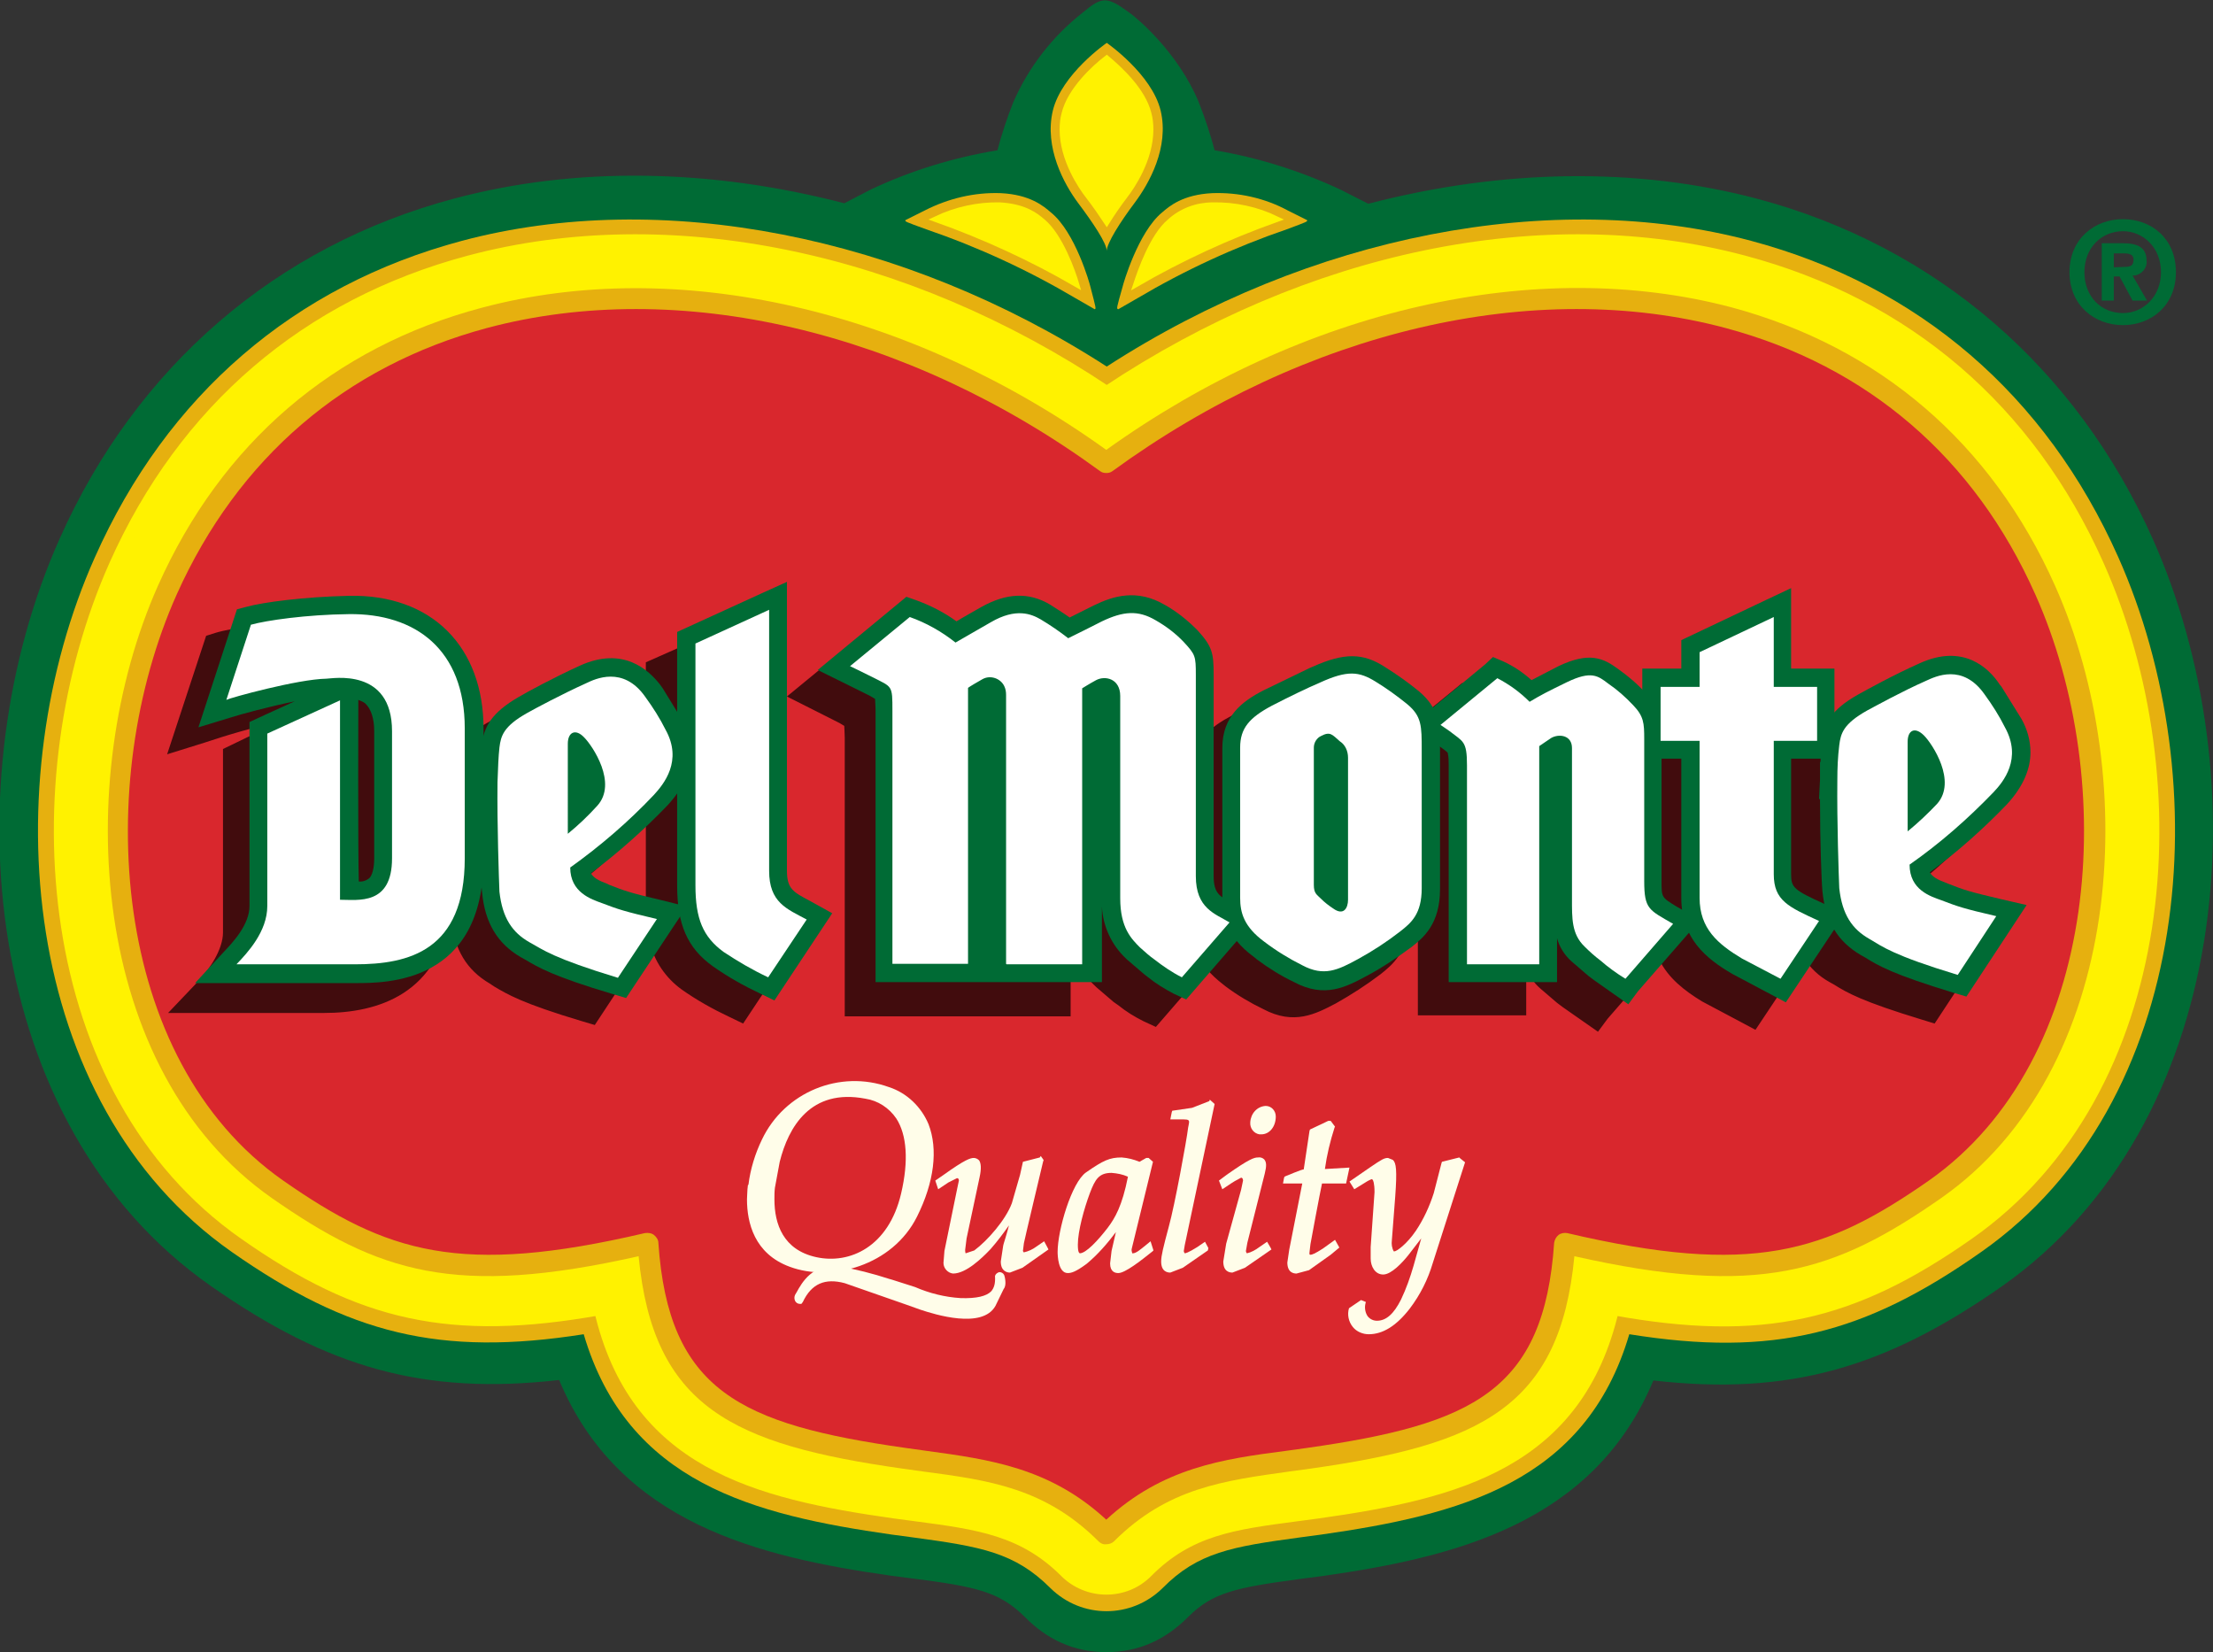 <?xml version="1.0" encoding="utf-8"?>
<!-- Generator: Adobe Illustrator 21.1.0, SVG Export Plug-In . SVG Version: 6.00 Build 0)  -->
<svg version="1.1" id="Layer_1" xmlns="http://www.w3.org/2000/svg" xmlns:xlink="http://www.w3.org/1999/xlink" x="0px" y="0px"
	 viewBox="0 0 459.5 343" style="enable-background:new 0 0 459.5 343;" xml:space="preserve">
<rect x="0" y="0" width="459.5" height="343" fill="#333333" stroke="none"/>
<style type="text/css">
	.st0{fill:#FFFFFF;}
	.st1{fill:#006B35;}
	.st2{fill:#E6B00F;}
	.st3{fill:#FFF200;stroke:#FFF200;stroke-width:2.32;}
	.st4{fill:#FFF200;stroke:#FFF200;stroke-width:1.17;}
	.st5{fill:#D9272D;}
	.st6{fill:#FFFDE9;}
	.st7{opacity:0.7;}
</style>
<path id="_Path_" class="st0" d="M175.9,43.2l5.7-2.9c8.2-3.8,16.9-6.5,25.8-8l0.8-0.1l0.2-0.8c0.9-3.4,2-6.7,3.3-9.9
	c3.1-7,7.9-13.2,13.9-18c3.8-3.2,4.1-3.2,8.5,0c6,4.8,10.8,11,13.9,18c1.3,3.2,2.4,6.5,3.2,9.9l0.2,0.8l0.8,0.1
	c8.9,1.5,17.6,4.2,25.8,8l6.1,3l0.4-0.1c27.9-7.2,55.7-7.5,80.3-1c36.6,9.8,65.5,34.6,81.2,70c22.1,49.4,16.5,120.4-31,153.7
	c-24.5,17.2-43.9,22.4-71.4,19.4l-0.9-0.1l-0.3,0.8c-12.4,29.7-41.5,36.2-67.8,39.9l-4.5,0.6c-13.7,1.8-18.6,2.9-24,8.3
	c-4.8,4.8-10.1,7-16.2,7c0,0,0,0.6,0,1.2c0-0.6,0-1.2,0-1.2c-6.1,0-11.4-2.3-16.2-7c-5.4-5.4-10.3-6.5-24-8.3l-4.6-0.6
	c-26.3-3.7-55.4-10.2-67.8-39.9l-0.3-0.8l-0.9,0.1c-27.5,3.1-46.9-2.2-71.5-19.4c-47.5-33.3-53.1-104.3-31-153.7
	c15.8-35.3,44.6-60.2,81.2-70c24.6-6.5,52.3-6.2,80.3,1l0.4,0.1L175.9,43.2z"/>
<path id="_Path_2" class="st1" d="M229.7,343c-6.7,0-12.3-2.6-17-7.4c-5.2-5.1-9.9-6.2-23.3-7.9l-4.6-0.6
	c-27.3-3.9-56.3-10.9-68.7-40.6c-28.2,3.2-48.1-2.6-72.3-19.5c-48-33.6-53.7-105.3-31.4-155.2c15.9-35.7,45-60.8,82-70.6
	c25.2-6.7,53.2-6.2,80.9,1l5.6-2.9c8.3-3.9,17.1-6.6,26.2-8.1c0.9-3.4,2-6.7,3.3-10c3.2-7.3,8.1-13.6,14.3-18.5
	c4.2-3.5,5.1-3.5,9.9,0c1.3,0.9,10,8.1,14.3,18.5c1.3,3.3,2.4,6.6,3.3,10c9,1.5,17.9,4.3,26.2,8.2l5.7,2.9c27.7-7.2,55.7-7.7,80.9-1
	c37,9.9,66.1,35,82,70.6c22.2,49.8,16.6,121.5-31.4,155.2c-24.2,16.9-44.1,22.7-72.3,19.5c-12.4,29.7-41.3,36.7-68.7,40.6l-4.6,0.6
	c-13.4,1.8-18.2,2.8-23.3,7.9C242,340.4,236.5,343,229.7,343"/>
<path id="_Compound_Path_" class="st2" d="M229.8,76.1C187.5,48.8,137.2,39,95.9,50c-34.8,9.3-61.2,32-76.2,65.7
	C-1.1,162.2,3.9,228.9,48.1,259.9c24.3,17,43.2,21.8,73.1,17.1c9.1,30.9,35.3,37.5,64,41.6l4.5,0.6c14,1.9,21,3.1,28.4,10.5
	c6.5,6.4,16.8,6.4,23.3,0c7.3-7.4,14.4-8.6,28.4-10.5l4.5-0.6c28.6-4.1,54.9-10.7,64-41.6c29.9,4.8,48.8,0,73.1-17.1
	c44.2-31,49.2-97.7,28.4-144.3C424.8,82,398.4,59.3,363.6,50C322.3,39,272,48.8,229.8,76.1"/>
<path id="_Path_3" class="st2" d="M192,43.7L192,43.7l-4,2c-0.1,0.3-0.1,0.3,4.3,1.9c10.8,3.7,21.2,8.5,31,14.3l4,2.3
	c0.3-0.1,0.3-0.1-0.9-4.7c-0.1-0.5-3.1-11.3-8.2-15.4c-1.5-1.3-4.3-3.7-10.4-4C202.3,39.9,196.9,41.2,192,43.7z"/>
<path id="_Path_4" class="st2" d="M267.4,43.7L267.4,43.7l4,2c0.1,0.3,0.1,0.3-4.2,1.9c-10.8,3.7-21.2,8.5-31,14.3l-4,2.3
	c-0.4-0.1-0.4-0.1,0.9-4.7c0.1-0.5,3.2-11.3,8.2-15.4c1.5-1.3,4.3-3.7,10.4-4C257.1,39.9,262.6,41.1,267.4,43.7z"/>
<path id="_Path_5" class="st2" d="M229.8,52.1c0-1.6,2.8-6,5.8-10s7.2-11.5,5.4-19.1S229.8,8.9,229.8,8.9l0,0c0,0-9.4,6.5-11.2,14.1
	s2.3,15.2,5.3,19.2S229.8,50.5,229.8,52.1z"/>
<path id="_Compound_Path_2" class="st3" d="M229.8,81.3c-41.9-28-90.8-38.2-132.4-27.1c-33.7,9-59.2,30.8-73.6,63.1
	C3.8,162.2,8.3,226.5,50.7,256.2c24.2,17,42.9,21.2,73.8,15.7c7.3,31.7,32.2,38.1,61.3,42.2l4.5,0.6c12.9,1.7,22.2,3,30.9,11.7
	c2.2,2.2,5.3,3.5,8.5,3.5c3.2,0,6.2-1.2,8.5-3.5c8.7-8.8,18-10,30.9-11.7l4.5-0.6c29.2-4.1,54-10.5,61.4-42.2
	c30.9,5.6,49.6,1.3,73.8-15.7c42.4-29.7,47-93.9,26.9-138.9c-14.4-32.3-39.8-54.1-73.6-63.1C320.6,43.1,271.8,53.3,229.8,81.3"/>
<path id="_Compound_Path_3" class="st2" d="M229.7,93.4C188.9,64.1,140.5,53.1,100,63.9C69.2,72.1,46,92,32.8,121.6
	c-18,40.5-14.2,100.6,23.6,127.1c22.2,15.5,38,20.7,76.2,12.1c3,31.4,19.6,39.1,54.8,44.1l4.3,0.6c13.6,1.8,25.3,3.4,36.4,14.5
	c0.4,0.4,1,0.7,1.6,0.6c0.6,0,1.2-0.2,1.6-0.6c11.1-11.1,22.8-12.6,36.4-14.5l4.4-0.6c35.3-5,51.8-12.7,54.8-44.1
	c38.1,8.6,54,3.4,76.2-12.1c37.8-26.5,41.7-86.6,23.6-127.1c-13.2-29.6-36.4-49.5-67.2-57.8C319,53.1,270.6,64.1,229.7,93.4"/>
<path id="_Path_6" class="st4" d="M194.3,45.5c10.1,3.6,19.9,8.1,29.2,13.5c-0.8-2.7-3.4-10-7-13c-1.4-1.2-3.7-3.1-8.9-3.4
	C203.1,42.5,198.5,43.5,194.3,45.5z"/>
<path id="_Path_7" class="st4" d="M265.1,45.5c-10.1,3.6-19.9,8.1-29.2,13.5c0.9-2.7,3.4-10,7-13c2.4-2.2,5.6-3.4,8.9-3.4
	C256.4,42.5,261,43.5,265.1,45.5z"/>
<path id="_Path_8" class="st4" d="M221,23.6c-0.3,1.1-0.4,2.2-0.4,3.3c0,6.2,3.9,11.9,5.3,13.7c1.7,2.2,2.9,4,3.9,5.5
	c1-1.6,2.2-3.4,3.8-5.5c1.4-1.8,5.3-7.5,5.3-13.7c0-1.1-0.1-2.2-0.4-3.3c-1.2-4.9-6.2-9.4-8.7-11.5C227.2,14.1,222.2,18.7,221,23.6z
	"/>
<path id="_Path_9" class="st0" d="M229.7,313.9c-11.9-10.5-24.7-12.2-37.2-13.9l-4.3-0.6c-33.8-4.8-48.2-11.6-50.3-41.5
	c-0.1-1-0.6-1.9-1.3-2.5c-0.8-0.6-1.9-0.8-2.8-0.6c-13,3.1-23.2,4.5-32,4.5c-17,0-28.4-5.6-42.2-15.2
	c-35.5-24.9-38.9-81.8-21.7-120.2c12.5-28,34.5-46.9,63.5-54.6c10-2.6,20.3-4,30.6-3.9c32.2,0,66.2,11.9,95.7,33.4
	c0.6,0.4,1.3,0.6,2,0.7c0.7,0,1.4-0.2,2-0.7c29.5-21.5,63.5-33.4,95.7-33.4c10.3,0,20.6,1.3,30.6,3.9c29.1,7.8,51.1,26.7,63.5,54.6
	c17.2,38.4,13.7,95.4-21.8,120.2c-13.8,9.6-25.1,15.2-42.1,15.2c-8.8,0-18.9-1.4-32-4.5c-1.8-0.5-3.6,0.6-4.1,2.4
	c-0.1,0.2-0.1,0.4-0.1,0.6c-2,29.9-16.5,36.7-50.3,41.5L267,300C254.5,301.6,241.6,303.4,229.7,313.9z"/>
<path class="st5" d="M229.7,315.5c-11.7-10.8-24.2-12.5-37.4-14.3l-4.3-0.6c-34.4-4.9-49.2-11.9-51.3-42.6c0-0.6-0.4-1.2-0.9-1.6
	c-0.5-0.4-1.2-0.5-1.9-0.4c-38.4,9-53.6,4.1-75.1-10.9c-36-25.2-39.5-82.8-22.1-121.7C49.4,95.1,71.7,76,101.1,68.1
	c39.7-10.6,87.3,0.5,127.3,29.7c0.4,0.3,0.8,0.4,1.3,0.4c0.5,0,0.9-0.1,1.3-0.4c40.1-29.2,87.6-40.3,127.3-29.7
	c29.5,7.9,51.7,27,64.3,55.3c17.4,38.9,13.8,96.5-22.1,121.7C379,260.1,363.8,265,325.4,256c-0.6-0.1-1.3,0-1.8,0.4
	c-0.5,0.4-0.8,1-0.9,1.6c-2.1,30.7-16.8,37.7-51.3,42.6l-4.3,0.6C253.9,302.9,241.4,304.7,229.7,315.5z"/>
<g id="_Group_4">
	<path id="_Path_10" class="st6" d="M215.9,240.3l-3.5,0.9l-0.6,2.7l-1.7,5.9c-1.3,3.5-5.1,7.8-7.8,9.8l-1.8,0.6
		c0,0-0.1-0.2-0.1-0.7l0.3-2.4l2.7-12.7c0.4-1.8,0.3-2.9-0.1-3.5c-0.3-0.3-0.7-0.5-1.1-0.5c-0.7,0-1.8,0.3-6.4,3.6l-1.6,1.1l0.6,1.8
		l2.1-1.4l1.8-0.9c0.4,0,0.4,0.4,0.4,0.5l-0.4,1.9l-2.6,12.7l-0.2,2.5c0,1.1,0.9,2.1,2,2.2c2.7,0,6-3.2,7.8-5.1
		c1.4-1.6,2.6-3.2,3.8-4.9c-0.4,1.6-1.1,3.8-1.1,3.8l-0.1,0.4l-0.5,3.3c0,2.1,1.4,2.3,1.9,2.3l2.6-1l5.4-3.8l-0.2-0.4l-0.7-1.3
		l-1.6,1.1c-0.8,0.6-1.7,1-2.6,1.2c-0.1,0-0.2-0.3-0.2-0.3l0.2-1.6c0-0.2,4-17,4-17l0.1-0.2l-0.1-0.2l-0.5-0.7L215.9,240.3z"/>
	<path id="_Compound_Path_4" class="st6" d="M238,240.4l-1.4,0.8c-1.2-0.5-2.4-0.8-3.7-0.9c-2.5,0-3.8,0.6-7.4,3.1
		c-3,2.1-5.9,12-5.9,16.5c0,0.7,0.1,4.4,2.1,4.4c0.7,0,1.6-0.2,3.9-1.9c2.3-1.9,4.3-4.2,6.1-6.6c-0.4,1.7-0.9,3.9-0.9,3.9l-0.3,2.6
		c0,1.8,1.1,2,1.7,2c1.4,0,4.6-2.5,7.1-4.5l0.2-0.2l-0.6-1.9l-1.1,0.9c-1,0.8-1.9,1.6-2.6,1.6c0,0-0.1,0-0.1,0
		c-0.1-0.3-0.2-0.7-0.1-1l4.4-18l-0.9-0.8L238,240.4z M223.8,258.4c0-2.8,1.3-7.5,2.5-10.7c1.1-2.9,1.9-4.2,4.5-4.2
		c1.2,0.1,2.3,0.3,3.4,0.8c-1.2,6.1-2.7,8.6-4.2,10.6c-2,2.6-4.5,5.3-5.8,5.3C224.1,260.1,223.8,260.1,223.8,258.4L223.8,258.4z"/>
	<path id="_Path_11" class="st6" d="M251.1,228.6l-3.6,1.4l-4.1,0.6l-0.1,0.3l-0.3,1.5h2.8c1,0,1.1,0.2,1.1,0.6l-0.1,0.6l-0.1,0.5
		c-0.3,2.6-2.8,16.2-4,20.5c-1.2,4.5-1.6,6.1-1.6,7.3c0,2.1,1.3,2.3,1.9,2.3l2.6-1l5.2-3.6l0.1-0.5l-0.7-1.3l-1.6,1.1
		c-1.9,1.2-2.5,1.3-2.6,1.3c-0.1-0.1-0.2-0.3-0.2-0.5l0.2-1.2l6.2-29.3l-1-0.9L251.1,228.6z"/>
	<path id="_Compound_Path_5" class="st6" d="M259.6,233c-0.1,1.2,0.7,2.3,1.9,2.5c0.1,0,0.3,0,0.4,0c1.7,0,3-1.6,3-3.7
		c0-1.2-0.9-2.2-2.1-2.2c0,0,0,0,0,0C261,229.7,259.7,231.2,259.6,233z M261.2,240.3c-0.8,0-1.8,0.3-6.5,3.6l-1.6,1.2l0.7,1.8
		l1.8-1.2l0.8-0.5l1.3-0.7c0.4,0,0.4,0.6,0.4,0.6l-0.4,1.9l-3.1,11.2l-0.6,3.7c0,2.1,1.3,2.3,1.9,2.3l2.6-1l5.5-3.8l-0.2-0.4
		l-0.7-1.2l-1.6,1.1c-0.8,0.6-1.7,1.1-2.6,1.3c-0.1-0.1-0.2-0.3-0.2-0.5l0.3-1.7l3.6-14.3c0.4-1.6,0.4-2.4-0.1-3
		C262.2,240.4,261.7,240.2,261.2,240.3L261.2,240.3z"/>
	<path id="_Path_12" class="st6" d="M275.8,232.7l-3.8,1.8l-0.1,0.3c0,0-1.2,7.9-1.2,8c0-0.2-3.8,1.4-3.8,1.4l-0.2,0.1l-0.1,0.3
		l-0.2,1.1h4c-0.2,1-2.5,12.7-2.5,12.7l-0.2,1l-0.4,2.7c0,2.1,1.3,2.3,1.9,2.3l2.6-0.7l4.5-3.2l1.8-1.5l-0.9-1.6l-2.5,1.8
		c-1.7,1.1-2.3,1.3-2.6,1.3s-0.2-0.3-0.2-0.5l0.2-1.7c0-0.1,2-10.8,2.4-12.6h5l0.7-3.3l-5.1,0.3c0.4-2.9,1.1-5.8,2-8.6l0.1-0.2
		l-0.9-1.2L275.8,232.7z"/>
	<path id="_Path_13" class="st6" d="M303,240.3l-3.6,0.9l-0.1,0.3l-0.8,3.1l-0.8,3.1c-0.9,2.8-2.1,5.4-3.7,7.8
		c-1.9,2.8-4,4.3-4.5,4.3h-0.1c-0.4-0.7-0.5-1.5-0.4-2.3l0.7-9.1c0.4-5.5,0.2-7-0.5-7.6l-1-0.4c-0.8,0-1.3,0.3-3.8,2l-4.2,2.9l1,1.6
		l2.6-1.6c0.3-0.2,1-0.5,1-0.5l0.2,0.1c0.1,0.1,0.4,0.7,0.4,2.6l-0.8,11.4v2.4c0,1.6,0.9,3.3,2.6,3.3s4-2.5,5.2-4l2.7-3.5l-1.6,5.7
		c-0.7,2.4-1.5,4.7-2.6,7c-1.5,3-3.1,4.4-5,4.4c-0.7,0-1.4-0.3-1.9-0.9c-0.5-0.7-0.7-1.7-0.5-2.6l0.1-0.4l-1-0.4l-2.5,1.7
		c-0.4,1.3-0.1,2.8,0.8,3.9c0.8,1,2.1,1.5,3.3,1.5c2.9,0,5.7-1.7,8.5-5.3c2.2-2.9,3.8-6.1,4.8-9.5l6.7-20.9l-1-0.8L303,240.3z"/>
	<g id="_Group_5">
		<g id="_Group_6">
			<g id="_Group_7">
				<path id="_Compound_Path_6" class="st6" d="M158.2,236.6c-1.4,2.9-2.4,6.1-2.8,9.4h-0.1l-0.1,0.9l0,0c0,0.6-0.1,1.3-0.1,2.1
					c0,4.8,1.5,11.3,8.9,14c8.6,3.2,21.3-0.2,26.4-10.4c3.6-7.2,4.4-14,2.4-19.2c-1.5-3.6-4.5-6.5-8.2-7.7
					C174.4,222,162.9,226.7,158.2,236.6z M161.9,241.2c1.8-7.2,6.4-15.3,17.8-13.1c2.6,0.4,4.9,1.9,6.4,4.1c2.2,3.4,2.6,8.8,1,15.6
					c-2.6,11.1-10.7,14.7-17.6,13.2s-8.7-6.9-8.7-12c0-0.8,0-1.6,0.1-2.4l0,0L161.9,241.2z"/>
				<path id="_Path_14" class="st6" d="M165.4,268.3l-0.3,0.5l0,0c-0.2,0.4-0.2,0.9,0,1.3c0.2,0.4,0.6,0.6,1,0.6h0.3l0.3-0.4
					c1.8-3.8,4.6-5,8.7-3.9l12.9,4.5l2.8,1c3,1,12.9,4.1,15.6-0.8l1.7-3.5c0.7-0.8,0.2-2.7,0.1-2.9c-0.2-0.4-0.6-0.6-1-0.6
					c-0.4,0.1-0.8,0.4-0.9,0.8c0.1,1.6-0.2,2.5-0.8,3.2c-1,1-3,1.5-6.3,1.4c-3.3-0.2-6.5-1-9.5-2.3l-4.7-1.5l-0.7-0.2
					c-3.4-1.1-6.9-2-10.4-2.6C168.7,262.3,166.5,266.3,165.4,268.3z"/>
			</g>
		</g>
	</g>
</g>
<g id="_Group_8">
	<g id="_Group_9" class="st7">
		<path id="_Compound_Path_7" d="M134.1,137.5v16.2c-1.1-1.9-3.1-5.1-3.1-5.1l-0.5-0.7c-2.3-3.4-7.6-8.4-16.6-4.3
			c-5.2,2.4-10.8,5.4-12.8,6.5c-4.9,2.8-6.6,5.3-7.3,8.4v-2c0-8.4-2.6-15.4-7.5-20.2S74.4,128.9,66,129c-9.1,0.2-17.8,1.3-21.3,2.4
			l-1.9,0.6l-8.1,24.6l7.7-2.4c5.1-1.7,10.2-3.2,15.5-4.3l-11.6,5.6v38.1c0,3.5-2.8,7.7-5.4,10.4l-6,6.3h32.4
			c11.1,0,24.1-3.9,26.3-21.5c0,0.9,0.1,1.6,0.1,2c0.6,6.3,3.2,10.6,8,13.4l0.9,0.6c2.7,1.6,5.8,3.5,18.2,7.2l2.7,0.8l11.4-17.3
			c0.9,4,3.3,7.5,6.6,9.9c3.1,2.2,6.5,4.1,9.9,5.7l2.9,1.4l12-18.1l-4.7-2.5c-3.4-1.8-4.7-2.5-4.7-6.2v-58.3L134.1,137.5z
			 M130.8,192.4c-6.8-1.6-7.7-2-10.9-3.2l-0.5-0.2c-1.9-0.7-2.9-1.3-3.4-2.2c5.7-4.3,11.1-9,16-14.1c0.8-0.8,1.5-1.7,2.1-2.7v18.2
			c0,1.6,0.1,3.3,0.4,4.9L130.8,192.4z"/>
		<path id="_Compound_Path_8" d="M345.4,142.3h-2.6v1.8h-8.1v4.6c-1.6-1.6-3.3-3.1-5.1-4.4c-3-2.2-5.9-3.8-12.4-0.6l-5.6,2.9
			c-1.8-1.6-3.7-2.9-5.9-3.9l-2.1-0.9l-1.7,1.4l-10.9,8.9c-0.7-1.3-1.7-2.5-2.9-3.4c-2.2-1.8-4.5-3.5-6.9-5c-4.7-3-8.6-3-15.1-0.1
			l-10.2,4.9c-4.4,2.3-8.6,5.4-8.6,12V177l0,0v14.8c-1.2-0.9-1.8-2-1.8-4.4v-41.8c0-4.6-0.3-5.8-3.4-9.3c-2-2-4.2-3.8-6.7-5.1
			c-5.7-3.5-10.7-1.9-14.7,0.1l-4.9,2.5c-1.4-1-2.7-1.8-4.1-2.7c-4.4-2.6-9-2.4-14.2,0.5c0,0-4.5,2.6-5.2,3
			c-2.6-1.8-5.4-3.3-8.4-4.4l-2-0.8l-18.5,15.2l10.9,5.5l1,0.6c0,0.5,0.1,1.4,0.1,2.4v57.9h46.9v-18.8c0,7.7,3.3,10.8,5.4,12.8
			l3.5,3l1,0.7c1.6,1.3,3.4,2.4,5.2,3.3l2.6,1.2l10.5-12.1c1,1.2,2.2,2.3,3.5,3.3l0.5,0.4c2.4,1.8,5.1,3.4,7.8,4.7
			c6.4,3.4,10.9,1,15.1-1.2c3.2-1.8,6.3-3.8,9.2-6c2.4-1.9,6-4.7,6-12v-28.7c0-0.3,0-0.5,0-0.8l0.8,0.6l0.8,0.7
			c0.2,0.9,0.2,1.7,0.2,2.6v46.1h22.5v-10.2c0.5,1.8,1.5,3.4,2.9,4.6l3.5,3l1.2,0.9l7.3,5.1l2-2.7l10.7-12.3
			c1.9,3.9,5.3,6.5,8.9,8.7c0.2,0.1,8.1,4.3,8.1,4.3l3,1.6l10-15c1.3,2.1,3.2,3.9,5.4,5.1l0.9,0.5c2.7,1.7,5.8,3.5,18.3,7.3l2.6,0.8
			l12.5-19l-5.2-1.2c-6.8-1.6-7.7-1.9-10.9-3.2l-0.5-0.2c-1.9-0.7-2.9-1.3-3.4-2.2c5.7-4.3,11-9,15.9-14.1c3.6-3.9,4.9-7.6,4.9-10.9
			c0-2.5-0.7-4.9-1.9-7c-1.2-2.4-2.7-4.7-4.3-6.9l-0.2-0.2c-2.3-3.3-7.6-8.4-16.6-4.3c-5.2,2.3-10.8,5.3-12.7,6.5
			c-1.8,1-3.4,2.2-4.9,3.6v-9h-9v-15L345.4,142.3z M341.6,193.5c-3.1-1.8-3.1-1.8-3.1-5.1v-25.5h4.2v28.9c0,0.8,0.1,1.7,0.2,2.5
			L341.6,193.5z M365.5,186.8v-24h6.2l0.1,27.2v0.2c0.1,0.9,0.2,1.8,0.4,2.7C366,190.1,365.5,189.6,365.5,186.8L365.5,186.8z"/>
	</g>
	<path class="st0" d="M43.1,202.8l4.1-4.3c2-2.1,5.7-6.1,5.7-10.4v-37.4l8.7-4l-0.7-2.2c-5.2,1.1-11.2,2.7-13.2,3.3l-4.7,1.4
		l7.2-21.7l1.3-0.4c3.5-1,12-2.2,21-2.3h0.6c7.8,0,14.4,2.4,19,6.9c4.6,4.5,7.1,11.3,7.1,19.4v27c0,24.6-18.5,24.6-25.4,24.6
		L43.1,202.8z M73.1,184.3l1.3-0.1c1.1,0,2.2-0.4,3-1.1c0.9-0.9,1.4-2.5,1.4-4.9v-26.4c0-3.1-0.8-5.3-2.2-6.6
		c-0.4-0.3-0.9-0.6-1.4-0.8l-2-0.9L73.1,184.3z"/>
	<path id="_Path_15" class="st0" d="M127.6,205.3c-12.3-3.7-15.3-5.5-18-7.1c-0.5-0.3-0.8-0.5-1-0.6l0,0c-4.5-2.6-6.8-6.6-7.4-12.4
		c-0.2-2.2-0.6-11.1-0.6-18.8v-1.2h-0.1l0.2-2.8v-2.7l0.2-0.9c0.1-1.6,0.2-3.2,0.2-3.8c0.5-3.7,1.7-6.2,7.1-9.3
		c1.7-1,7.3-4,12.7-6.4c1.9-0.9,3.9-1.4,6-1.4c4.6,0,7.5,2.9,9.2,5.3l0.5,0.7l3.9,6.4c1.1,1.9,1.7,4.1,1.7,6.4c0,3.4-1.5,6.8-4.5,10
		c-4.9,5.1-10.2,9.8-15.8,14l-0.8,0.6l0.5,0.9c0.7,1.3,2,2,4,2.7l0.4,0.2c3.2,1.2,4.1,1.6,11.1,3.2l3.6,0.9l-11.2,16.8L127.6,205.3z
		"/>
	<path id="_Path_16" class="st0" d="M158.4,205.3c-3.4-1.6-6.6-3.4-9.7-5.6c-4.9-3.6-6.9-8.2-6.9-15.9V132l20.4-9.3v58.2
		c0,4.4,1.9,5.4,5.4,7.3l3.6,1.9l-10.8,16.2L158.4,205.3z"/>
	<path id="_Path_17" class="st0" d="M244.2,205.2c-1.8-0.9-3.5-2-5.1-3.3l-1.1-0.8c0,0-2.9-2.5-3.2-2.8c-2.9-2.6-4.7-6.3-4.9-10.3
		l-2.4,0.1v14.5h-44.6v-55.3c0-1,0-1.9-0.1-2.5l-0.1-0.6l-1.6-0.9l-1-0.5l-8.2-4.1l16.6-13.6l1.4,0.5c2.9,1.1,5.6,2.5,8.2,4.3
		l0.6,0.4l0.6-0.4c0.7-0.4,5.2-3,5.2-3c2.2-1.4,4.7-2.1,7.2-2.2c2,0,4,0.6,5.8,1.7c1.4,0.8,2.7,1.7,4.1,2.6l0.6,0.4l5.6-2.8
		c2.2-1.2,4.7-1.9,7.2-2c2.3,0,4.5,0.7,6.4,1.9c2.4,1.3,4.5,3,6.4,4.9c2.9,3.2,3.1,4.1,3.1,8.5v41.8c0,4.3,1.9,5.3,4.4,6.6l4,2.2
		L246,206.1L244.2,205.2z"/>
	<path id="_Path_18" class="st0" d="M278.4,188.1c-0.3-0.1-0.6-0.2-0.9-0.4l-0.8-0.6c-0.6-0.4-1.1-0.8-1.6-1.3l-0.4-0.4
		c-0.6-0.4-0.8-1-0.7-1.7v-28.5c0-0.6,0.3-1.1,0.9-1.4c0.3-0.2,0.6-0.3,0.9-0.4c0.2,0,0.6,0.4,1.2,0.9l0.5,0.4
		c0.9,0.5,1.4,1.5,1.4,2.6v29.5C278.8,187.2,278.7,187.7,278.4,188.1L278.4,188.1z"/>
	<path id="_Path_19" class="st0" d="M274.9,204.4c-2,0-3.9-0.6-5.7-1.6c-2.6-1.3-5.1-2.8-7.5-4.6l-0.7-0.5
		c-5.4-3.9-6.1-7.9-6.1-11.2v-31.2c0-5.6,3.2-8.4,8-10.9l9.5-4.6l0.7-0.3c2.4-1.2,5-1.9,7.6-2.1c2.3,0.1,4.5,0.8,6.3,2.1
		c2.4,1.5,4.7,3.1,6.8,4.9c4,3.3,4,6.4,4,11.5v28.7c0,6.7-3.2,9.2-5.5,11c-2.9,2.2-5.9,4.2-9.1,5.9C280.5,203,278,204.4,274.9,204.4
		z"/>
	<path id="_Path_20" class="st0" d="M405.8,204.8c-12.4-3.7-15.4-5.5-18-7.1l-0.1-0.1l0,0l-0.8-0.5c-4.5-2.6-6.9-6.6-7.4-12.4
		c-0.2-2.1-0.5-10.8-0.5-18.6v-1.6h-0.1l0.1-2.7V159l0.1-0.8c0.1-2,0.2-4,0.2-4c0.5-3.4,1.7-6,7.1-9c1.8-1.1,7.4-4.1,12.6-6.4
		c1.9-0.9,3.9-1.4,5.9-1.4c3.8,0.1,7.2,2.1,9.2,5.3l0.3,0.5l4,6.6c1.1,2,1.7,4.2,1.8,6.4c0,3.4-1.5,6.8-4.5,10
		c-4.8,5.1-10.1,9.7-15.7,13.9l-0.8,0.6l0.5,0.9c0.6,1.1,1.8,1.8,3.5,2.5l0.9,0.4c3.3,1.2,4.2,1.6,11.1,3.2l3.5,0.9l-11.1,16.9
		L405.8,204.8z"/>
	<path id="_Path_21" class="st0" d="M331.7,202.5l-1.1-0.9l-3.6-3.1c-1.2-1.2-2-2.6-2.5-4.1l-2.3,0.4v8H302v-43.9c0-1,0-2-0.2-2.9
		l-0.1-0.3l-0.2-0.2c-0.1-0.1-0.9-0.8-0.9-0.8l-0.5-0.4l0,0l-5.4-3.6l15.6-12.8l1.4,0.6c2,0.9,3.9,2.2,5.5,3.7l0.6,0.5l6.3-3.3
		c1.8-1,3.8-1.5,5.8-1.6c2,0,3.5,0.8,5.3,2.2c2,1.4,3.9,3,5.5,4.8c2.8,3.1,3,5.4,3,8.8V183c0,3.7,0.2,4.1,3.7,6.2l3.6,2.1l-12,13.7
		l-1.4,1.9L331.7,202.5z"/>
	<path id="_Path_22" class="st0" d="M360.4,201.1c-6-3.6-10-7.4-10-14.8v-30.1h-8.1v-16.3h8.1v-6.3l20.4-9.7v16h9v16.3h-9v25.2
		c0,3.6,1.3,4.4,7.6,7.2l3,1.4l-10.9,16.5L360.4,201.1z"/>
	<g id="_Group_10">
		<g id="_Group_11">
			<g id="_Group_12">
				<path id="_Compound_Path_9" class="st1" d="M72.4,123.7c-9.1,0.2-17.7,1.3-21.3,2.3l-1.9,0.5L41.2,151l6.9-2.1
					c1.8-0.6,7.8-2.2,13.1-3.3c-3.6,1.6-9.4,4.3-9.4,4.3v38.2c0,3.9-3.5,7.6-5.4,9.6l-5.9,6.4h33.3c6.6,0,26.6,0,26.6-25.8v-27
					c0-8.4-2.6-15.4-7.5-20.3S80.9,123.5,72.4,123.7z M74.4,145.4v-0.1c0.5,0.2,1,0.4,1.4,0.7c1.2,1.1,1.9,3.1,1.9,5.8v26.4
					c0,2-0.4,3.5-1,4.1c-0.6,0.5-1.4,0.8-2.2,0.7C74.3,176.7,74.4,145.5,74.4,145.4L74.4,145.4z"/>
			</g>
			<g id="_Group_13">
				<path id="_Compound_Path_10" class="st1" d="M120.4,138.2c-5.5,2.5-11.2,5.6-12.7,6.5c-5.7,3.3-7.2,6.2-7.7,10c0,0-0.1,2-0.2,4
					h-0.2l-0.1,3.6l-0.2,4h0.2v0.1c0,7.8,0.3,16.6,0.6,18.9c0.6,6.3,3.2,10.6,8,13.4l0.9,0.5c2.7,1.6,5.8,3.5,18.3,7.2l2.7,0.8
					l12.6-19l-5.2-1.3c-6.9-1.6-7.8-2-10.9-3.2l-0.4-0.2c-1.9-0.7-2.9-1.3-3.4-2.2c5.7-4.3,11-9,15.9-14.1c3.6-3.9,4.9-7.6,4.9-10.8
					c0-2.5-0.7-4.9-1.9-7l-4-6.5l-0.5-0.7C134.7,139.1,129.4,134.1,120.4,138.2z"/>
			</g>
			<g id="_Group_14">
				<path id="_Compound_Path_11" class="st1" d="M158.1,123.2l-17.5,8v52.6c0,8.1,2.1,13,7.4,16.8c3.1,2.2,6.5,4.1,9.9,5.7l2.9,1.4
					l12-18.1l-4.7-2.6c-3.4-1.8-4.7-2.5-4.7-6.2v-60L158.1,123.2z"/>
			</g>
		</g>
		<g id="_Group_15">
			<g id="_Group_16">
				<path id="_Compound_Path_12" class="st1" d="M227.1,125.7l-5,2.5c-1.4-1-2.7-1.8-4.1-2.7c-4.4-2.6-9-2.4-14.2,0.5
					c0,0-4.6,2.6-5.2,3c-2.6-1.9-5.4-3.3-8.4-4.4l-2-0.7l-18.4,15.2l9.9,4.9l1,0.5l1,0.6c0,0.6,0.1,1.4,0.1,2.4v56.4h47v-15.7
					c0.2,4.1,2,8,5,10.8l0.2,0.2l3.5,3l0.9,0.7c1.6,1.3,3.4,2.4,5.3,3.4l2.6,1.2l14.8-17.1l-5.3-2.9c-2.5-1.4-3.8-2-3.8-5.6v-41.8
					c0-4.6-0.3-5.9-3.4-9.3c-2-2-4.2-3.8-6.7-5.2C236.1,122.2,231.2,123.7,227.1,125.7z"/>
			</g>
			<g id="_Group_17">
				<path id="_Path_23" class="st1" d="M272.8,155.2c0-1,0.6-2,1.5-2.4c1.9-1.1,2.3-0.4,3.9,1c1.1,0.8,1.8,2.1,1.7,3.4v29.5
					c0,1.8-0.9,3.5-3.1,1.9c-0.9-0.6-1.8-1.2-2.5-2c-0.9-0.9-1.5-1.1-1.5-2.9V155.2z"/>
				<path id="_Compound_Path_13" class="st1" d="M272.6,138.4l-0.7,0.3l-9.5,4.6c-4.5,2.3-8.6,5.4-8.6,12c0,0,0,8.8,0,12.6l0,0v18.6
					c0,3.4,0.7,7.9,6.6,12.2l0.6,0.5c2.4,1.8,5,3.4,7.7,4.7c6.4,3.4,10.8,1,15.1-1.3c3.2-1.7,6.3-3.8,9.3-6c2.4-1.9,5.9-4.7,5.9-12
					v-28.7c0-5.2,0-8.7-4.4-12.4c-2.2-1.8-4.6-3.5-7-5C283,135.5,279.1,135.5,272.6,138.4z"/>
			</g>
			<g id="_Group_18">
				<path id="_Compound_Path_14" class="st1" d="M398.6,137.7c-5.4,2.4-11,5.5-12.8,6.5c-5.7,3.2-7.1,6.1-7.6,10l0,0
					c0,0-0.1,2-0.2,4h-0.1l0,3.7l-0.2,4h0.2v0.4c0,7.9,0.3,16.6,0.5,18.7c0.6,6.3,3.2,10.5,8,13.3l0.9,0.5c2.7,1.7,5.8,3.5,18.3,7.3
					l2.7,0.8l12.5-19l-5.2-1.2c-6.8-1.6-7.7-1.9-11-3.2l-0.5-0.2c-1.9-0.7-2.9-1.3-3.4-2.2c5.7-4.2,11.1-9,16-14.1
					c3.6-3.9,4.9-7.6,4.9-10.8c0-2.5-0.7-4.9-1.9-7l-4.1-6.6l-0.4-0.5C412.9,138.6,407.6,133.6,398.6,137.7z"/>
			</g>
			<g id="_Group_19">
				<path id="_Compound_Path_15" class="st1" d="M308.4,137.9l-15.6,12.9l5.9,4l1.1,0.8c0,0,0.8,0.6,0.8,0.7
					c0.2,0.9,0.2,1.7,0.2,2.6v45h22.5v-9.1c0.5,1.8,1.5,3.4,2.9,4.7l3.6,3.1l1.2,0.9l7.1,5l2-2.7L353,191l-4.9-2.8
					c-3.1-1.9-3.1-1.9-3.1-5.2v-29.5c0-3.7-0.2-6.2-3.3-9.6c-1.7-1.9-3.6-3.5-5.7-5c-3-2.2-5.9-3.7-12.4-0.6l-5.6,2.9
					c-1.8-1.6-3.7-2.9-5.9-3.9l-2.1-0.9L308.4,137.9z"/>
			</g>
			<g id="_Group_20">
				<path id="_Compound_Path_16" class="st1" d="M366.6,124.6l-17.5,8.3v5.9h-8.1v18.7h8.1v28.9c0,8.4,5.1,12.6,10.6,15.8l8.1,4.3
					l3,1.6l12.3-18.5l-4.2-1.9c-6.4-2.9-7-3.4-7-6.2v-24h9v-18.7h-9v-16.7L366.6,124.6z"/>
			</g>
		</g>
	</g>
	<g id="_Group_21">
		<g id="_Group_22">
			<g id="_Group_23">
				<path id="_Path_24" class="st0" d="M70.6,145.4l-15.1,6.9v35.8c0,5.3-4.1,9.7-6.4,12.1h24.6c11.2,0,22.8-2.8,22.8-22v-27
					c0-16.3-10.2-23.9-24.1-23.7c-8.8,0.1-17.1,1.3-20.3,2.2L47,145.3c0.7-0.4,14.8-4.3,20.8-4.4c1.1,0,13.6-2.4,13.6,10.9v26.4
					c0,9.8-7,8.6-10.8,8.6L70.6,145.4L70.6,145.4z"/>
			</g>
			<path id="_Compound_Path_17" class="st0" d="M103.3,162.4c0.1-2.9,0.2-5.5,0.4-7.2c0.3-2.4,0.8-4.4,5.8-7.2
				c1.6-0.9,7.2-3.9,12.3-6.2c1.7-0.8,7.6-3.7,12.2,2.9c1.6,2.2,3,4.4,4.2,6.8c3.6,6.5-0.4,11.3-2.4,13.5
				c-5.3,5.6-11.1,10.6-17.4,15.1c0,5.2,4.4,6.6,6.6,7.4c3.4,1.3,4.6,1.7,11.4,3.3l-8.1,12.2c-13.5-4.1-15.5-5.8-18.4-7.4
				c-3.5-2-5.6-5-6.2-10.5C103.6,182.7,103.2,171.1,103.3,162.4 M117.9,173.1c2.2-1.8,4.2-3.7,6.1-5.8c4.3-4.7-1-12.5-2.7-14.2
				c-1.8-1.9-3.4-1.1-3.4,1.3V173.1z"/>
			<g id="_Group_24">
				<path id="_Path_25" class="st0" d="M159.7,126.6l-15.3,7v50.2c0,7,1.6,10.7,5.8,13.8c3,2,6.1,3.8,9.3,5.3l8-12
					c-4.1-2.2-7.8-3.5-7.8-10.1L159.7,126.6z"/>
			</g>
		</g>
		<g id="_Group_25">
			<g id="_Group_26">
				<path id="_Path_26" class="st0" d="M209,200.2h15.7v-57.3c0,0,1.6-1,2.9-1.7c1.9-1,5-0.3,5,3.3v42c0,6.1,2.3,8.4,4.1,10.2
					c1,0.9,2,1.8,3,2.5c1.8,1.4,3.7,2.7,5.7,3.7l9.9-11.4c-3-1.8-7-2.9-7-9.6c0,0,0-37.4,0-41.8c0-3.9-0.1-4.2-2.5-6.8
					c-1.7-1.8-3.7-3.3-5.8-4.5c-3.7-2.2-6.8-1.9-11.2,0.2c-2.2,1.1-5.1,2.6-7,3.5c-1.8-1.4-3.7-2.7-5.7-3.9
					c-1.9-1.1-5.1-2.5-10.4,0.6c-3.2,1.8-4.8,2.8-7.3,4.2c-2.9-2.3-6.1-4.1-9.5-5.3l-12.4,10.2c0,0,2.3,1.1,4.7,2.3
					c4.1,2.1,4.1,1.6,4.1,7v52.5H201v-57.3c0.4-0.3,2.1-1.3,3-1.8c1.6-0.9,3.7-0.2,4.5,1.4c0.3,0.6,0.4,1.2,0.4,1.9v55.8L209,200.2z
					"/>
			</g>
			<path id="_Compound_Path_18" class="st0" d="M257.5,171.6v-16.4c0-4,1.9-6.2,6.6-8.7c3.9-2,7.2-3.6,10-4.8
				c5.7-2.6,8.1-2.3,11.5-0.2c2.3,1.4,4.5,3,6.6,4.7c3,2.5,3,4.5,3,9.5v28.7c0,5.4-2.2,7.2-4.5,9c-2.7,2.1-5.6,4-8.7,5.7
				c-4.2,2.3-7.1,3.7-11.6,1.3c-2.8-1.4-5.4-3-7.9-4.9c-4.2-3.1-5-6-5-9.1L257.5,171.6L257.5,171.6z M272.8,183.7
				c0,1.8,0.6,2,1.5,2.9c0.8,0.8,1.6,1.4,2.5,2c2.2,1.6,3.1-0.1,3.1-1.8v-29.5c0-1.4-0.6-2.7-1.7-3.4c-1.6-1.4-2-2.1-3.9-1.1
				c-0.9,0.4-1.5,1.4-1.5,2.4L272.8,183.7L272.8,183.7z"/>
			<g id="_Group_27">
				<path id="_Path_27" class="st0" d="M396.1,161.9v0.5"/>
				<path id="_Compound_Path_19" class="st0" d="M381.5,161.9c0-2.4,0.1-4.8,0.4-7.2c0.3-2.4,0.8-4.4,5.8-7.2
					c1.7-0.9,7.1-3.9,12.3-6.2c1.8-0.8,7.5-3.7,12.1,2.9c1.6,2.2,3,4.4,4.2,6.8c3.6,6.5-0.3,11.3-2.4,13.5
					c-5.3,5.5-11.1,10.6-17.4,15c0,5.3,4.4,6.6,6.6,7.4c3.4,1.3,4.5,1.7,11.4,3.3l-8,12.2c-13.5-4.1-15.5-5.8-18.4-7.5
					c-3.5-2-5.6-5-6.2-10.5C381.8,182.2,381.4,170.6,381.5,161.9z M396.1,162.4v10.2c2.2-1.8,4.2-3.7,6.1-5.7
					c4.2-4.7-1-12.5-2.7-14.2c-1.9-1.9-3.4-1.1-3.4,1.3v8"/>
			</g>
			<g id="_Group_28">
				<path id="_Path_28" class="st0" d="M319.6,154.9v45.3h-15v-41.3c0-5.1-0.8-4.9-3.6-7.1c-0.4-0.3-1.9-1.3-1.9-1.3l11.8-9.7
					c2.5,1.3,4.7,2.9,6.7,4.9c2.5-1.5,3.7-2.1,7.8-4.1c5-2.4,6.4-1.3,8.5,0.3c1.9,1.3,3.6,2.8,5.2,4.5c2.2,2.3,2.3,3.7,2.3,7
					c0,4.4,0,29.5,0,29.5c0,5.9,1,6,6,8.9l-9.9,11.4c-1.8-1.1-3.6-2.4-5.2-3.8c-1.2-0.9-2.3-1.9-3.3-2.9c-2.7-2.6-2.6-5.9-2.6-9.9
					v-31.3c0-2.7-2.7-3-4.3-2.1C321.1,153.9,320.3,154.4,319.6,154.9z"/>
			</g>
			<g id="_Group_29">
				<path id="_Path_29" class="st0" d="M368.3,153.7v27.8c0,5.5,3.1,6.8,9.4,9.7l-8,12l-8-4.2c-5-3-8.8-6.2-8.8-12.6v-32.6h-8.1
					v-11.2h8.1v-7.2l15.4-7.3v14.5h9v11.2H368.3z"/>
			</g>
		</g>
	</g>
</g>
<path class="st1" d="M440.8,67.5c-5.9,0-11.1-4.1-11.1-11s5.2-11,11.1-11s11,4,11,11S446.6,67.5,440.8,67.5z M440.8,48
	c-4.4,0-8,3.4-8,8.5s3.5,8.5,8,8.5l0,0c4.2,0,7.9-3.4,7.9-8.5S445,48,440.8,48z M438.9,62.4h-2.5V50.5h4.4c3.1,0,4.9,0.9,4.9,3.6
	c0.2,1.5-1,2.9-2.5,3.1c-0.1,0-0.2,0-0.4,0l3,5.2h-3l-2.7-5h-1.2L438.9,62.4z M441.2,55.4c1.1,0,1.8-0.2,1.8-1.5s-1.3-1.3-2.3-1.3
	h-1.8v2.9L441.2,55.4z"/>
</svg>
